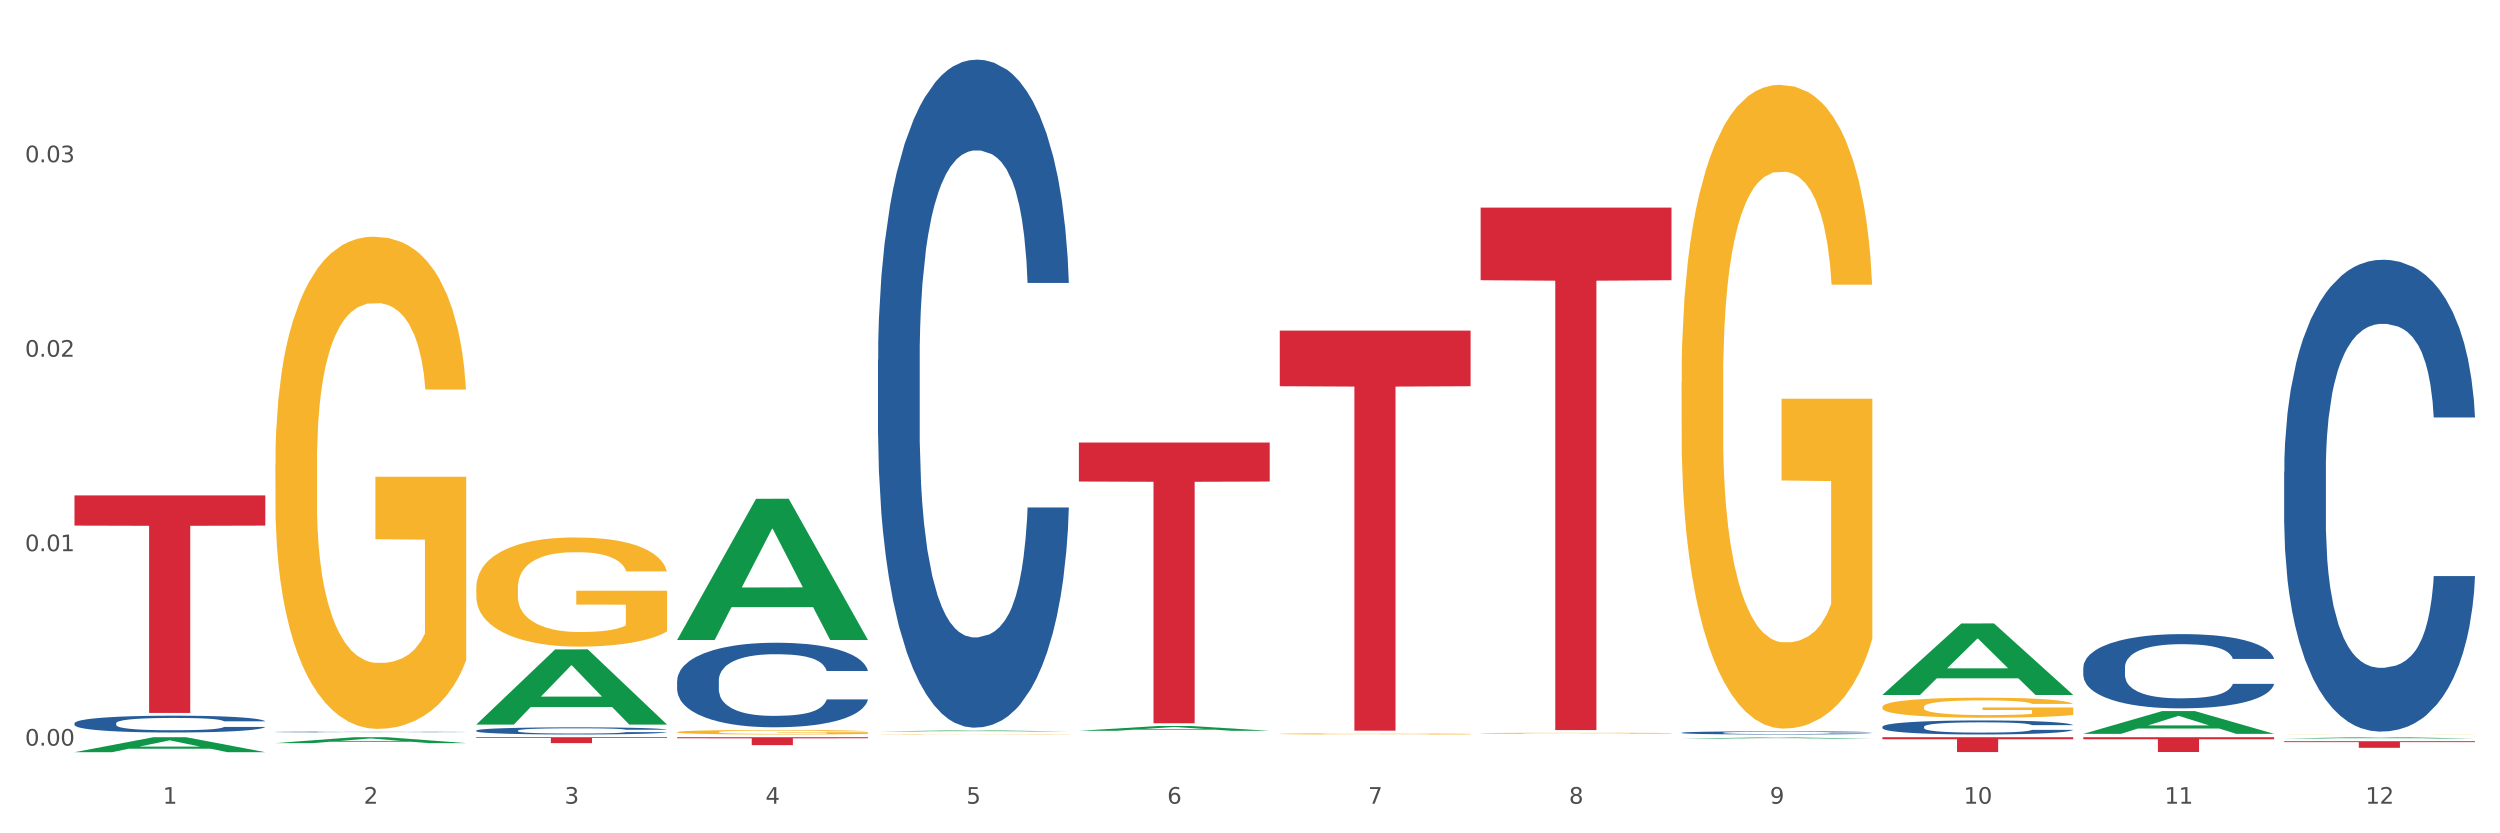<?xml version="1.0" encoding="utf-8" standalone="no"?>
<!DOCTYPE svg PUBLIC "-//W3C//DTD SVG 1.1//EN"
  "http://www.w3.org/Graphics/SVG/1.1/DTD/svg11.dtd">
<svg xmlns:xlink="http://www.w3.org/1999/xlink" width="1080pt" height="360pt" viewBox="0 0 1080 360" xmlns="http://www.w3.org/2000/svg" version="1.1">
 <rect x="0" y="0" width="1080" height="360" fill="#333333" stroke="none"/>
 <defs>
  <style type="text/css">*{stroke-linejoin: round; stroke-linecap: butt}</style>
 </defs>
 <g id="figure_1">
  <g id="patch_1">
   <path d="M 0 360 
L 1080 360 
L 1080 0 
L 0 0 
z
" style="fill: #ffffff; stroke: #ffffff; stroke-linejoin: miter"/>
  </g>
  <g id="axes_1">
   <g id="matplotlib.axis_1">
    <g id="xtick_1">
     <g id="text_1">
      <!-- 1 -->
      <g style="fill: #4d4d4d" transform="translate(70.342 347.204) scale(0.096 -0.096)">
       <defs>
        <path id="DejaVuSans-31" d="M 794 531 
L 1825 531 
L 1825 4091 
L 703 3866 
L 703 4441 
L 1819 4666 
L 2450 4666 
L 2450 531 
L 3481 531 
L 3481 0 
L 794 0 
L 794 531 
z
" transform="scale(0.016)"/>
       </defs>
       <use xlink:href="#DejaVuSans-31"/>
      </g>
     </g>
    </g>
    <g id="xtick_2">
     <g id="text_2">
      <!-- 2 -->
      <g style="fill: #4d4d4d" transform="translate(157.122 347.204) scale(0.096 -0.096)">
       <defs>
        <path id="DejaVuSans-32" d="M 1228 531 
L 3431 531 
L 3431 0 
L 469 0 
L 469 531 
Q 828 903 1448 1529 
Q 2069 2156 2228 2338 
Q 2531 2678 2651 2914 
Q 2772 3150 2772 3378 
Q 2772 3750 2511 3984 
Q 2250 4219 1831 4219 
Q 1534 4219 1204 4116 
Q 875 4013 500 3803 
L 500 4441 
Q 881 4594 1212 4672 
Q 1544 4750 1819 4750 
Q 2544 4750 2975 4387 
Q 3406 4025 3406 3419 
Q 3406 3131 3298 2873 
Q 3191 2616 2906 2266 
Q 2828 2175 2409 1742 
Q 1991 1309 1228 531 
z
" transform="scale(0.016)"/>
       </defs>
       <use xlink:href="#DejaVuSans-32"/>
      </g>
     </g>
    </g>
    <g id="xtick_3">
     <g id="text_3">
      <!-- 3 -->
      <g style="fill: #4d4d4d" transform="translate(243.902 347.204) scale(0.096 -0.096)">
       <defs>
        <path id="DejaVuSans-33" d="M 2597 2516 
Q 3050 2419 3304 2112 
Q 3559 1806 3559 1356 
Q 3559 666 3084 287 
Q 2609 -91 1734 -91 
Q 1441 -91 1130 -33 
Q 819 25 488 141 
L 488 750 
Q 750 597 1062 519 
Q 1375 441 1716 441 
Q 2309 441 2620 675 
Q 2931 909 2931 1356 
Q 2931 1769 2642 2001 
Q 2353 2234 1838 2234 
L 1294 2234 
L 1294 2753 
L 1863 2753 
Q 2328 2753 2575 2939 
Q 2822 3125 2822 3475 
Q 2822 3834 2567 4026 
Q 2313 4219 1838 4219 
Q 1578 4219 1281 4162 
Q 984 4106 628 3988 
L 628 4550 
Q 988 4650 1302 4700 
Q 1616 4750 1894 4750 
Q 2613 4750 3031 4423 
Q 3450 4097 3450 3541 
Q 3450 3153 3228 2886 
Q 3006 2619 2597 2516 
z
" transform="scale(0.016)"/>
       </defs>
       <use xlink:href="#DejaVuSans-33"/>
      </g>
     </g>
    </g>
    <g id="xtick_4">
     <g id="text_4">
      <!-- 4 -->
      <g style="fill: #4d4d4d" transform="translate(330.683 347.204) scale(0.096 -0.096)">
       <defs>
        <path id="DejaVuSans-34" d="M 2419 4116 
L 825 1625 
L 2419 1625 
L 2419 4116 
z
M 2253 4666 
L 3047 4666 
L 3047 1625 
L 3713 1625 
L 3713 1100 
L 3047 1100 
L 3047 0 
L 2419 0 
L 2419 1100 
L 313 1100 
L 313 1709 
L 2253 4666 
z
" transform="scale(0.016)"/>
       </defs>
       <use xlink:href="#DejaVuSans-34"/>
      </g>
     </g>
    </g>
    <g id="xtick_5">
     <g id="text_5">
      <!-- 5 -->
      <g style="fill: #4d4d4d" transform="translate(417.463 347.204) scale(0.096 -0.096)">
       <defs>
        <path id="DejaVuSans-35" d="M 691 4666 
L 3169 4666 
L 3169 4134 
L 1269 4134 
L 1269 2991 
Q 1406 3038 1543 3061 
Q 1681 3084 1819 3084 
Q 2600 3084 3056 2656 
Q 3513 2228 3513 1497 
Q 3513 744 3044 326 
Q 2575 -91 1722 -91 
Q 1428 -91 1123 -41 
Q 819 9 494 109 
L 494 744 
Q 775 591 1075 516 
Q 1375 441 1709 441 
Q 2250 441 2565 725 
Q 2881 1009 2881 1497 
Q 2881 1984 2565 2268 
Q 2250 2553 1709 2553 
Q 1456 2553 1204 2497 
Q 953 2441 691 2322 
L 691 4666 
z
" transform="scale(0.016)"/>
       </defs>
       <use xlink:href="#DejaVuSans-35"/>
      </g>
     </g>
    </g>
    <g id="xtick_6">
     <g id="text_6">
      <!-- 6 -->
      <g style="fill: #4d4d4d" transform="translate(504.243 347.204) scale(0.096 -0.096)">
       <defs>
        <path id="DejaVuSans-36" d="M 2113 2584 
Q 1688 2584 1439 2293 
Q 1191 2003 1191 1497 
Q 1191 994 1439 701 
Q 1688 409 2113 409 
Q 2538 409 2786 701 
Q 3034 994 3034 1497 
Q 3034 2003 2786 2293 
Q 2538 2584 2113 2584 
z
M 3366 4563 
L 3366 3988 
Q 3128 4100 2886 4159 
Q 2644 4219 2406 4219 
Q 1781 4219 1451 3797 
Q 1122 3375 1075 2522 
Q 1259 2794 1537 2939 
Q 1816 3084 2150 3084 
Q 2853 3084 3261 2657 
Q 3669 2231 3669 1497 
Q 3669 778 3244 343 
Q 2819 -91 2113 -91 
Q 1303 -91 875 529 
Q 447 1150 447 2328 
Q 447 3434 972 4092 
Q 1497 4750 2381 4750 
Q 2619 4750 2861 4703 
Q 3103 4656 3366 4563 
z
" transform="scale(0.016)"/>
       </defs>
       <use xlink:href="#DejaVuSans-36"/>
      </g>
     </g>
    </g>
    <g id="xtick_7">
     <g id="text_7">
      <!-- 7 -->
      <g style="fill: #4d4d4d" transform="translate(591.024 347.204) scale(0.096 -0.096)">
       <defs>
        <path id="DejaVuSans-37" d="M 525 4666 
L 3525 4666 
L 3525 4397 
L 1831 0 
L 1172 0 
L 2766 4134 
L 525 4134 
L 525 4666 
z
" transform="scale(0.016)"/>
       </defs>
       <use xlink:href="#DejaVuSans-37"/>
      </g>
     </g>
    </g>
    <g id="xtick_8">
     <g id="text_8">
      <!-- 8 -->
      <g style="fill: #4d4d4d" transform="translate(677.804 347.204) scale(0.096 -0.096)">
       <defs>
        <path id="DejaVuSans-38" d="M 2034 2216 
Q 1584 2216 1326 1975 
Q 1069 1734 1069 1313 
Q 1069 891 1326 650 
Q 1584 409 2034 409 
Q 2484 409 2743 651 
Q 3003 894 3003 1313 
Q 3003 1734 2745 1975 
Q 2488 2216 2034 2216 
z
M 1403 2484 
Q 997 2584 770 2862 
Q 544 3141 544 3541 
Q 544 4100 942 4425 
Q 1341 4750 2034 4750 
Q 2731 4750 3128 4425 
Q 3525 4100 3525 3541 
Q 3525 3141 3298 2862 
Q 3072 2584 2669 2484 
Q 3125 2378 3379 2068 
Q 3634 1759 3634 1313 
Q 3634 634 3220 271 
Q 2806 -91 2034 -91 
Q 1263 -91 848 271 
Q 434 634 434 1313 
Q 434 1759 690 2068 
Q 947 2378 1403 2484 
z
M 1172 3481 
Q 1172 3119 1398 2916 
Q 1625 2713 2034 2713 
Q 2441 2713 2670 2916 
Q 2900 3119 2900 3481 
Q 2900 3844 2670 4047 
Q 2441 4250 2034 4250 
Q 1625 4250 1398 4047 
Q 1172 3844 1172 3481 
z
" transform="scale(0.016)"/>
       </defs>
       <use xlink:href="#DejaVuSans-38"/>
      </g>
     </g>
    </g>
    <g id="xtick_9">
     <g id="text_9">
      <!-- 9 -->
      <g style="fill: #4d4d4d" transform="translate(764.584 347.204) scale(0.096 -0.096)">
       <defs>
        <path id="DejaVuSans-39" d="M 703 97 
L 703 672 
Q 941 559 1184 500 
Q 1428 441 1663 441 
Q 2288 441 2617 861 
Q 2947 1281 2994 2138 
Q 2813 1869 2534 1725 
Q 2256 1581 1919 1581 
Q 1219 1581 811 2004 
Q 403 2428 403 3163 
Q 403 3881 828 4315 
Q 1253 4750 1959 4750 
Q 2769 4750 3195 4129 
Q 3622 3509 3622 2328 
Q 3622 1225 3098 567 
Q 2575 -91 1691 -91 
Q 1453 -91 1209 -44 
Q 966 3 703 97 
z
M 1959 2075 
Q 2384 2075 2632 2365 
Q 2881 2656 2881 3163 
Q 2881 3666 2632 3958 
Q 2384 4250 1959 4250 
Q 1534 4250 1286 3958 
Q 1038 3666 1038 3163 
Q 1038 2656 1286 2365 
Q 1534 2075 1959 2075 
z
" transform="scale(0.016)"/>
       </defs>
       <use xlink:href="#DejaVuSans-39"/>
      </g>
     </g>
    </g>
    <g id="xtick_10">
     <g id="text_10">
      <!-- 10 -->
      <g style="fill: #4d4d4d" transform="translate(848.311 347.204) scale(0.096 -0.096)">
       <defs>
        <path id="DejaVuSans-30" d="M 2034 4250 
Q 1547 4250 1301 3770 
Q 1056 3291 1056 2328 
Q 1056 1369 1301 889 
Q 1547 409 2034 409 
Q 2525 409 2770 889 
Q 3016 1369 3016 2328 
Q 3016 3291 2770 3770 
Q 2525 4250 2034 4250 
z
M 2034 4750 
Q 2819 4750 3233 4129 
Q 3647 3509 3647 2328 
Q 3647 1150 3233 529 
Q 2819 -91 2034 -91 
Q 1250 -91 836 529 
Q 422 1150 422 2328 
Q 422 3509 836 4129 
Q 1250 4750 2034 4750 
z
" transform="scale(0.016)"/>
       </defs>
       <use xlink:href="#DejaVuSans-31"/>
       <use xlink:href="#DejaVuSans-30" transform="translate(63.623 0)"/>
      </g>
     </g>
    </g>
    <g id="xtick_11">
     <g id="text_11">
      <!-- 11 -->
      <g style="fill: #4d4d4d" transform="translate(935.091 347.204) scale(0.096 -0.096)">
       <use xlink:href="#DejaVuSans-31"/>
       <use xlink:href="#DejaVuSans-31" transform="translate(63.623 0)"/>
      </g>
     </g>
    </g>
    <g id="xtick_12">
     <g id="text_12">
      <!-- 12 -->
      <g style="fill: #4d4d4d" transform="translate(1021.871 347.204) scale(0.096 -0.096)">
       <use xlink:href="#DejaVuSans-31"/>
       <use xlink:href="#DejaVuSans-32" transform="translate(63.623 0)"/>
      </g>
     </g>
    </g>
    <g id="xtick_13"/>
    <g id="xtick_14"/>
    <g id="xtick_15"/>
    <g id="xtick_16"/>
    <g id="xtick_17"/>
    <g id="xtick_18"/>
    <g id="xtick_19"/>
    <g id="xtick_20"/>
    <g id="xtick_21"/>
    <g id="xtick_22"/>
    <g id="xtick_23"/>
   </g>
   <g id="matplotlib.axis_2">
    <g id="ytick_1">
     <g id="text_13">
      <!-- 0.00 -->
      <g style="fill: #4d4d4d" transform="translate(10.8 322.117) scale(0.096 -0.096)">
       <defs>
        <path id="DejaVuSans-2e" d="M 684 794 
L 1344 794 
L 1344 0 
L 684 0 
L 684 794 
z
" transform="scale(0.016)"/>
       </defs>
       <use xlink:href="#DejaVuSans-30"/>
       <use xlink:href="#DejaVuSans-2e" transform="translate(63.623 0)"/>
       <use xlink:href="#DejaVuSans-30" transform="translate(95.41 0)"/>
       <use xlink:href="#DejaVuSans-30" transform="translate(159.033 0)"/>
      </g>
     </g>
    </g>
    <g id="ytick_2">
     <g id="text_14">
      <!-- 0.01 -->
      <g style="fill: #4d4d4d" transform="translate(10.8 238.109) scale(0.096 -0.096)">
       <use xlink:href="#DejaVuSans-30"/>
       <use xlink:href="#DejaVuSans-2e" transform="translate(63.623 0)"/>
       <use xlink:href="#DejaVuSans-30" transform="translate(95.41 0)"/>
       <use xlink:href="#DejaVuSans-31" transform="translate(159.033 0)"/>
      </g>
     </g>
    </g>
    <g id="ytick_3">
     <g id="text_15">
      <!-- 0.02 -->
      <g style="fill: #4d4d4d" transform="translate(10.8 154.101) scale(0.096 -0.096)">
       <use xlink:href="#DejaVuSans-30"/>
       <use xlink:href="#DejaVuSans-2e" transform="translate(63.623 0)"/>
       <use xlink:href="#DejaVuSans-30" transform="translate(95.41 0)"/>
       <use xlink:href="#DejaVuSans-32" transform="translate(159.033 0)"/>
      </g>
     </g>
    </g>
    <g id="ytick_4">
     <g id="text_16">
      <!-- 0.03 -->
      <g style="fill: #4d4d4d" transform="translate(10.8 70.093) scale(0.096 -0.096)">
       <use xlink:href="#DejaVuSans-30"/>
       <use xlink:href="#DejaVuSans-2e" transform="translate(63.623 0)"/>
       <use xlink:href="#DejaVuSans-30" transform="translate(95.41 0)"/>
       <use xlink:href="#DejaVuSans-33" transform="translate(159.033 0)"/>
      </g>
     </g>
    </g>
    <g id="ytick_5"/>
    <g id="ytick_6"/>
    <g id="ytick_7"/>
    <g id="ytick_8"/>
   </g>
   <g id="PolyCollection_1">
    <path d="M 32.175 324.937 
L 32.26 324.931 
L 66.256 318.475 
L 80.365 318.469 
L 114.616 324.95 
L 98.298 324.95 
L 90.904 323.441 
L 55.803 323.441 
L 55.548 323.465 
L 48.408 324.95 
L 32.175 324.95 
L 32.175 324.937 
L 60.222 322.54 
L 86.484 322.534 
L 73.481 319.851 
L 73.311 319.838 
L 73.141 319.857 
L 60.137 322.534 
L 60.222 322.54 
L 32.175 324.937 
z
" clip-path="url(#pbc176110b8)" style="fill: #109648"/>
    <path d="M 813.198 318.469 
L 895.639 318.469 
L 895.639 319.362 
L 863.21 319.368 
L 863.21 324.893 
L 845.432 324.893 
L 845.432 319.368 
L 813.198 319.362 
L 813.198 318.475 
L 813.198 318.469 
z
" clip-path="url(#pbc176110b8)" style="fill: #d62839"/>
    <path d="M 639.637 89.689 
L 722.079 89.689 
L 722.079 121.053 
L 689.649 121.265 
L 689.649 315.386 
L 671.872 315.386 
L 671.872 121.265 
L 639.637 121.053 
L 639.637 89.901 
L 639.637 89.689 
z
" clip-path="url(#pbc176110b8)" style="fill: #d62839"/>
    <path d="M 552.857 142.832 
L 635.298 142.832 
L 635.298 166.846 
L 602.869 167.009 
L 602.869 315.637 
L 585.091 315.637 
L 585.091 167.009 
L 552.857 166.846 
L 552.857 142.994 
L 552.857 142.832 
z
" clip-path="url(#pbc176110b8)" style="fill: #d62839"/>
    <path d="M 118.955 200.503 
L 119.053 200.309 
L 119.053 193.318 
L 119.247 187.298 
L 120.221 172.732 
L 121.681 160.692 
L 122.751 154.283 
L 123.822 149.04 
L 125.087 143.796 
L 126.645 138.358 
L 129.467 130.396 
L 131.219 126.318 
L 133.361 122.045 
L 137.254 115.831 
L 140.077 112.335 
L 142.997 109.422 
L 147.766 105.926 
L 150.881 104.373 
L 154.19 103.208 
L 158.181 102.431 
L 161.198 102.237 
L 167.817 102.819 
L 173.462 104.567 
L 176.187 105.926 
L 179.691 108.257 
L 181.541 109.81 
L 184.558 112.918 
L 187.673 116.996 
L 189.814 120.492 
L 193.026 127.095 
L 195.459 133.697 
L 197.698 141.854 
L 198.866 147.486 
L 199.742 152.729 
L 200.521 158.75 
L 201.299 168.266 
L 183.779 168.266 
L 183.098 161.469 
L 182.027 155.06 
L 180.47 148.845 
L 179.107 144.961 
L 176.771 140.106 
L 174.63 136.999 
L 172.391 134.669 
L 169.666 132.726 
L 167.525 131.755 
L 164.507 130.979 
L 158.57 131.173 
L 154.579 132.726 
L 151.854 134.669 
L 150.102 136.416 
L 148.545 138.358 
L 146.793 141.077 
L 144.749 145.155 
L 143.289 148.845 
L 141.829 153.506 
L 140.661 158.167 
L 139.59 163.605 
L 138.714 169.431 
L 138.033 175.451 
L 137.449 182.831 
L 136.962 195.066 
L 136.962 221.672 
L 137.157 227.692 
L 137.643 235.654 
L 138.227 241.675 
L 139.201 248.86 
L 140.077 253.715 
L 141.731 260.706 
L 143.581 266.533 
L 145.041 270.222 
L 146.501 273.33 
L 149.031 277.602 
L 151.854 281.098 
L 154.287 283.234 
L 157.597 285.176 
L 159.835 285.953 
L 161.782 286.341 
L 166.551 286.341 
L 169.958 285.759 
L 173.754 284.399 
L 176.674 282.651 
L 179.107 280.515 
L 181.833 277.02 
L 183.585 273.718 
L 183.585 233.13 
L 162.171 232.935 
L 162.171 205.941 
L 201.397 205.941 
L 201.397 285.176 
L 199.742 289.254 
L 197.893 292.944 
L 195.946 296.246 
L 193.026 300.324 
L 189.522 304.208 
L 186.407 306.927 
L 183.098 309.257 
L 179.205 311.394 
L 174.143 313.336 
L 171.029 314.112 
L 167.135 314.695 
L 162.561 314.889 
L 158.57 314.501 
L 154.677 313.53 
L 150.589 311.782 
L 146.598 309.257 
L 143.581 306.733 
L 140.563 303.625 
L 137.351 299.547 
L 134.821 295.663 
L 132.874 292.167 
L 130.733 287.701 
L 128.397 281.875 
L 126.645 276.631 
L 125.087 271.193 
L 123.433 264.202 
L 122.265 258.182 
L 121.097 250.608 
L 120.415 244.976 
L 119.637 236.237 
L 119.053 224.002 
L 118.955 200.503 
z
" clip-path="url(#pbc176110b8)" style="fill: #f7b32b"/>
    <path d="M 292.516 318.469 
L 374.957 318.469 
L 374.957 318.944 
L 342.528 318.948 
L 342.528 321.887 
L 324.75 321.887 
L 324.75 318.948 
L 292.516 318.944 
L 292.516 318.473 
L 292.516 318.469 
z
" clip-path="url(#pbc176110b8)" style="fill: #d62839"/>
    <path d="M 205.736 318.469 
L 288.177 318.469 
L 288.177 318.825 
L 255.747 318.827 
L 255.747 321.028 
L 237.97 321.028 
L 237.97 318.827 
L 205.736 318.825 
L 205.736 318.472 
L 205.736 318.469 
z
" clip-path="url(#pbc176110b8)" style="fill: #d62839"/>
    <path d="M 32.175 214.001 
L 114.616 214.001 
L 114.616 227.064 
L 82.187 227.153 
L 82.187 308.001 
L 64.409 308.001 
L 64.409 227.153 
L 32.175 227.064 
L 32.175 214.09 
L 32.175 214.001 
z
" clip-path="url(#pbc176110b8)" style="fill: #d62839"/>
    <path d="M 32.175 312.438 
L 32.272 312.431 
L 32.272 312.245 
L 32.565 311.993 
L 33.637 311.529 
L 35.001 311.177 
L 37.34 310.765 
L 38.607 310.593 
L 40.263 310.4 
L 43.674 310.088 
L 47.572 309.823 
L 50.3 309.677 
L 52.347 309.584 
L 56.927 309.418 
L 59.558 309.345 
L 62.287 309.285 
L 64.625 309.245 
L 68.523 309.199 
L 71.642 309.179 
L 75.247 309.172 
L 78.268 309.179 
L 82.263 309.205 
L 88.11 309.285 
L 90.352 309.331 
L 93.373 309.411 
L 96.491 309.517 
L 99.025 309.623 
L 101.948 309.776 
L 104.969 309.975 
L 107.892 310.228 
L 109.939 310.46 
L 111.595 310.705 
L 113.057 311.004 
L 114.129 311.329 
L 114.616 311.602 
L 96.783 311.602 
L 96.296 311.356 
L 95.322 311.09 
L 94.347 310.911 
L 93.275 310.765 
L 91.619 310.599 
L 90.157 310.493 
L 87.721 310.367 
L 85.479 310.287 
L 83.628 310.241 
L 81.386 310.201 
L 76.611 310.161 
L 73.201 310.161 
L 71.057 310.174 
L 68.426 310.208 
L 66.184 310.254 
L 63.553 310.334 
L 61.507 310.42 
L 59.461 310.533 
L 58.291 310.613 
L 56.537 310.759 
L 55.368 310.878 
L 53.809 311.084 
L 52.932 311.23 
L 51.372 311.608 
L 50.69 311.887 
L 50.398 312.079 
L 50.203 312.292 
L 50.203 313.327 
L 50.788 313.792 
L 51.275 313.991 
L 52.054 314.217 
L 53.516 314.509 
L 55.66 314.794 
L 57.901 315 
L 59.753 315.126 
L 61.507 315.219 
L 63.261 315.292 
L 65.405 315.359 
L 67.159 315.398 
L 69.79 315.438 
L 72.908 315.458 
L 75.345 315.458 
L 80.314 315.425 
L 82.556 315.392 
L 84.7 315.345 
L 87.038 315.272 
L 88.89 315.193 
L 89.962 315.133 
L 91.716 315.007 
L 93.08 314.874 
L 94.25 314.721 
L 95.029 314.589 
L 95.906 314.389 
L 96.588 314.164 
L 96.783 314.044 
L 114.616 314.044 
L 114.227 314.283 
L 113.544 314.516 
L 112.18 314.828 
L 111.108 315.007 
L 109.452 315.226 
L 107.697 315.412 
L 105.261 315.617 
L 103.02 315.77 
L 100.681 315.903 
L 98.148 316.022 
L 93.567 316.188 
L 91.911 316.235 
L 88.403 316.314 
L 85.674 316.361 
L 81.679 316.407 
L 77.586 316.434 
L 73.298 316.441 
L 69.498 316.427 
L 65.307 316.387 
L 62.676 316.348 
L 59.753 316.288 
L 56.342 316.195 
L 53.126 316.082 
L 50.105 315.949 
L 47.279 315.797 
L 44.648 315.624 
L 41.238 315.339 
L 38.704 315.06 
L 36.853 314.801 
L 35.586 314.582 
L 34.319 314.303 
L 33.637 314.111 
L 32.565 313.646 
L 32.175 313.215 
L 32.175 312.438 
z
" clip-path="url(#pbc176110b8)" style="fill: #255c99"/>
    <path d="M 118.955 316.205 
L 119.053 316.205 
L 119.053 316.196 
L 119.345 316.185 
L 120.417 316.165 
L 121.781 316.149 
L 124.12 316.131 
L 125.387 316.123 
L 127.044 316.114 
L 130.454 316.101 
L 134.352 316.089 
L 137.081 316.082 
L 139.127 316.078 
L 143.707 316.071 
L 146.338 316.068 
L 149.067 316.065 
L 151.406 316.063 
L 155.304 316.061 
L 158.422 316.06 
L 162.028 316.06 
L 165.048 316.06 
L 169.044 316.062 
L 174.891 316.065 
L 177.132 316.067 
L 180.153 316.071 
L 183.271 316.075 
L 185.805 316.08 
L 188.728 316.087 
L 191.749 316.096 
L 194.673 316.107 
L 196.719 316.117 
L 198.376 316.128 
L 199.837 316.141 
L 200.909 316.156 
L 201.397 316.168 
L 183.564 316.168 
L 183.076 316.157 
L 182.102 316.145 
L 181.127 316.137 
L 180.055 316.131 
L 178.399 316.123 
L 176.937 316.119 
L 174.501 316.113 
L 172.26 316.109 
L 170.408 316.107 
L 168.167 316.106 
L 163.392 316.104 
L 159.981 316.104 
L 157.837 316.104 
L 155.206 316.106 
L 152.965 316.108 
L 150.334 316.112 
L 148.287 316.115 
L 146.241 316.12 
L 145.071 316.124 
L 143.317 316.13 
L 142.148 316.136 
L 140.589 316.145 
L 139.712 316.151 
L 138.153 316.168 
L 137.471 316.18 
L 137.178 316.189 
L 136.983 316.198 
L 136.983 316.244 
L 137.568 316.265 
L 138.055 316.274 
L 138.835 316.284 
L 140.297 316.297 
L 142.44 316.309 
L 144.682 316.318 
L 146.533 316.324 
L 148.287 316.328 
L 150.041 316.331 
L 152.185 316.334 
L 153.939 316.336 
L 156.57 316.338 
L 159.689 316.339 
L 162.125 316.339 
L 167.095 316.337 
L 169.336 316.336 
L 171.48 316.334 
L 173.819 316.33 
L 175.67 316.327 
L 176.742 316.324 
L 178.496 316.319 
L 179.861 316.313 
L 181.03 316.306 
L 181.81 316.3 
L 182.687 316.291 
L 183.369 316.281 
L 183.564 316.276 
L 201.397 316.276 
L 201.007 316.287 
L 200.325 316.297 
L 198.96 316.311 
L 197.889 316.319 
L 196.232 316.328 
L 194.478 316.337 
L 192.042 316.346 
L 189.8 316.353 
L 187.462 316.358 
L 184.928 316.364 
L 180.348 316.371 
L 178.691 316.373 
L 175.183 316.377 
L 172.454 316.379 
L 168.459 316.381 
L 164.366 316.382 
L 160.079 316.382 
L 156.278 316.382 
L 152.088 316.38 
L 149.457 316.378 
L 146.533 316.375 
L 143.123 316.371 
L 139.907 316.366 
L 136.886 316.36 
L 134.06 316.354 
L 131.429 316.346 
L 128.018 316.333 
L 125.484 316.321 
L 123.633 316.31 
L 122.366 316.3 
L 121.099 316.288 
L 120.417 316.279 
L 119.345 316.258 
L 118.955 316.239 
L 118.955 316.205 
z
" clip-path="url(#pbc176110b8)" style="fill: #255c99"/>
    <path d="M 205.736 315.597 
L 205.833 315.594 
L 205.833 315.515 
L 206.125 315.408 
L 207.197 315.211 
L 208.562 315.061 
L 210.9 314.886 
L 212.167 314.813 
L 213.824 314.731 
L 217.235 314.599 
L 221.133 314.486 
L 223.861 314.424 
L 225.907 314.384 
L 230.488 314.314 
L 233.119 314.283 
L 235.847 314.257 
L 238.186 314.24 
L 242.084 314.22 
L 245.202 314.212 
L 248.808 314.209 
L 251.829 314.212 
L 255.824 314.223 
L 261.671 314.257 
L 263.912 314.277 
L 266.933 314.311 
L 270.052 314.356 
L 272.585 314.401 
L 275.509 314.466 
L 278.53 314.551 
L 281.453 314.658 
L 283.499 314.757 
L 285.156 314.861 
L 286.618 314.988 
L 287.69 315.126 
L 288.177 315.242 
L 270.344 315.242 
L 269.857 315.137 
L 268.882 315.025 
L 267.908 314.948 
L 266.836 314.886 
L 265.179 314.816 
L 263.717 314.771 
L 261.281 314.717 
L 259.04 314.683 
L 257.188 314.663 
L 254.947 314.647 
L 250.172 314.63 
L 246.761 314.63 
L 244.618 314.635 
L 241.986 314.649 
L 239.745 314.669 
L 237.114 314.703 
L 235.068 314.74 
L 233.021 314.788 
L 231.852 314.821 
L 230.098 314.884 
L 228.928 314.934 
L 227.369 315.022 
L 226.492 315.084 
L 224.933 315.245 
L 224.251 315.363 
L 223.959 315.445 
L 223.764 315.535 
L 223.764 315.975 
L 224.348 316.173 
L 224.836 316.257 
L 225.615 316.353 
L 227.077 316.478 
L 229.221 316.599 
L 231.462 316.686 
L 233.314 316.74 
L 235.068 316.779 
L 236.822 316.81 
L 238.966 316.839 
L 240.72 316.856 
L 243.351 316.873 
L 246.469 316.881 
L 248.905 316.881 
L 253.875 316.867 
L 256.116 316.853 
L 258.26 316.833 
L 260.599 316.802 
L 262.451 316.768 
L 263.523 316.743 
L 265.277 316.689 
L 266.641 316.633 
L 267.81 316.568 
L 268.59 316.511 
L 269.467 316.427 
L 270.149 316.331 
L 270.344 316.28 
L 288.177 316.28 
L 287.787 316.382 
L 287.105 316.48 
L 285.741 316.613 
L 284.669 316.689 
L 283.012 316.782 
L 281.258 316.861 
L 278.822 316.949 
L 276.581 317.014 
L 274.242 317.07 
L 271.708 317.121 
L 267.128 317.191 
L 265.472 317.211 
L 261.963 317.245 
L 259.235 317.265 
L 255.239 317.284 
L 251.147 317.296 
L 246.859 317.299 
L 243.058 317.293 
L 238.868 317.276 
L 236.237 317.259 
L 233.314 317.234 
L 229.903 317.194 
L 226.687 317.146 
L 223.666 317.09 
L 220.84 317.025 
L 218.209 316.952 
L 214.798 316.83 
L 212.265 316.712 
L 210.413 316.602 
L 209.146 316.509 
L 207.88 316.39 
L 207.197 316.308 
L 206.125 316.111 
L 205.736 315.927 
L 205.736 315.597 
z
" clip-path="url(#pbc176110b8)" style="fill: #255c99"/>
    <path d="M 292.516 294.074 
L 292.613 294.04 
L 292.613 293.106 
L 292.906 291.838 
L 293.978 289.503 
L 295.342 287.735 
L 297.681 285.667 
L 298.948 284.8 
L 300.604 283.832 
L 304.015 282.264 
L 307.913 280.93 
L 310.641 280.196 
L 312.688 279.729 
L 317.268 278.895 
L 319.899 278.528 
L 322.628 278.228 
L 324.966 278.027 
L 328.864 277.794 
L 331.983 277.694 
L 335.588 277.661 
L 338.609 277.694 
L 342.604 277.827 
L 348.451 278.228 
L 350.693 278.461 
L 353.714 278.861 
L 356.832 279.395 
L 359.366 279.929 
L 362.289 280.696 
L 365.31 281.697 
L 368.233 282.965 
L 370.28 284.132 
L 371.936 285.367 
L 373.398 286.868 
L 374.47 288.502 
L 374.957 289.87 
L 357.124 289.87 
L 356.637 288.636 
L 355.663 287.302 
L 354.688 286.401 
L 353.616 285.667 
L 351.96 284.833 
L 350.498 284.299 
L 348.062 283.665 
L 345.82 283.265 
L 343.969 283.031 
L 341.727 282.831 
L 336.952 282.631 
L 333.542 282.631 
L 331.398 282.698 
L 328.767 282.865 
L 326.525 283.098 
L 323.894 283.499 
L 321.848 283.932 
L 319.802 284.499 
L 318.632 284.9 
L 316.878 285.634 
L 315.709 286.234 
L 314.15 287.268 
L 313.273 288.002 
L 311.713 289.904 
L 311.031 291.305 
L 310.739 292.272 
L 310.544 293.34 
L 310.544 298.544 
L 311.129 300.879 
L 311.616 301.88 
L 312.395 303.014 
L 313.857 304.482 
L 316.001 305.916 
L 318.242 306.951 
L 320.094 307.584 
L 321.848 308.051 
L 323.602 308.418 
L 325.746 308.752 
L 327.5 308.952 
L 330.131 309.152 
L 333.249 309.252 
L 335.686 309.252 
L 340.655 309.086 
L 342.897 308.919 
L 345.041 308.685 
L 347.379 308.318 
L 349.231 307.918 
L 350.303 307.618 
L 352.057 306.984 
L 353.421 306.317 
L 354.591 305.549 
L 355.37 304.882 
L 356.247 303.881 
L 356.929 302.747 
L 357.124 302.147 
L 374.957 302.147 
L 374.568 303.348 
L 373.885 304.515 
L 372.521 306.083 
L 371.449 306.984 
L 369.793 308.085 
L 368.038 309.019 
L 365.602 310.053 
L 363.361 310.82 
L 361.022 311.487 
L 358.489 312.088 
L 353.908 312.922 
L 352.252 313.155 
L 348.744 313.556 
L 346.015 313.789 
L 342.02 314.023 
L 337.927 314.156 
L 333.639 314.19 
L 329.839 314.123 
L 325.648 313.923 
L 323.017 313.723 
L 320.094 313.422 
L 316.683 312.955 
L 313.467 312.388 
L 310.447 311.721 
L 307.621 310.954 
L 304.989 310.086 
L 301.579 308.652 
L 299.045 307.251 
L 297.194 305.95 
L 295.927 304.849 
L 294.66 303.448 
L 293.978 302.48 
L 292.906 300.145 
L 292.516 297.977 
L 292.516 294.074 
z
" clip-path="url(#pbc176110b8)" style="fill: #255c99"/>
    <path d="M 899.978 318.469 
L 982.42 318.469 
L 982.42 319.356 
L 949.99 319.362 
L 949.99 324.852 
L 932.213 324.852 
L 932.213 319.362 
L 899.978 319.356 
L 899.978 318.475 
L 899.978 318.469 
z
" clip-path="url(#pbc176110b8)" style="fill: #d62839"/>
    <path d="M 379.296 155.435 
L 379.394 155.172 
L 379.394 147.792 
L 379.686 137.776 
L 380.758 119.326 
L 382.122 105.357 
L 384.461 89.016 
L 385.728 82.163 
L 387.385 74.52 
L 390.795 62.132 
L 394.693 51.589 
L 397.422 45.791 
L 399.468 42.101 
L 404.048 35.512 
L 406.679 32.612 
L 409.408 30.24 
L 411.747 28.659 
L 415.645 26.814 
L 418.763 26.023 
L 422.369 25.759 
L 425.389 26.023 
L 429.385 27.077 
L 435.232 30.24 
L 437.473 32.085 
L 440.494 35.248 
L 443.612 39.465 
L 446.146 43.682 
L 449.069 49.744 
L 452.09 57.651 
L 455.014 67.667 
L 457.06 76.892 
L 458.717 86.644 
L 460.178 98.504 
L 461.25 111.419 
L 461.738 122.226 
L 443.905 122.226 
L 443.417 112.473 
L 442.443 101.931 
L 441.468 94.814 
L 440.396 89.016 
L 438.74 82.427 
L 437.278 78.21 
L 434.842 73.202 
L 432.601 70.039 
L 430.749 68.194 
L 428.508 66.613 
L 423.733 65.031 
L 420.322 65.031 
L 418.178 65.558 
L 415.547 66.876 
L 413.306 68.721 
L 410.675 71.884 
L 408.628 75.31 
L 406.582 79.791 
L 405.413 82.954 
L 403.658 88.752 
L 402.489 93.497 
L 400.93 101.667 
L 400.053 107.466 
L 398.494 122.489 
L 397.812 133.559 
L 397.519 141.202 
L 397.324 149.637 
L 397.324 190.753 
L 397.909 209.203 
L 398.396 217.11 
L 399.176 226.071 
L 400.638 237.668 
L 402.781 249.002 
L 405.023 257.173 
L 406.874 262.18 
L 408.628 265.87 
L 410.382 268.77 
L 412.526 271.405 
L 414.28 272.987 
L 416.911 274.568 
L 420.03 275.359 
L 422.466 275.359 
L 427.436 274.041 
L 429.677 272.723 
L 431.821 270.878 
L 434.16 267.979 
L 436.011 264.816 
L 437.083 262.444 
L 438.837 257.436 
L 440.202 252.165 
L 441.371 246.103 
L 442.151 240.831 
L 443.028 232.924 
L 443.71 223.963 
L 443.905 219.219 
L 461.738 219.219 
L 461.348 228.707 
L 460.666 237.932 
L 459.301 250.32 
L 458.23 257.436 
L 456.573 266.134 
L 454.819 273.514 
L 452.383 281.684 
L 450.141 287.746 
L 447.803 293.018 
L 445.269 297.762 
L 440.689 304.351 
L 439.032 306.196 
L 435.524 309.359 
L 432.795 311.204 
L 428.8 313.049 
L 424.707 314.103 
L 420.42 314.367 
L 416.619 313.84 
L 412.429 312.258 
L 409.798 310.677 
L 406.874 308.305 
L 403.464 304.615 
L 400.248 300.134 
L 397.227 294.863 
L 394.401 288.801 
L 391.77 281.948 
L 388.359 270.615 
L 385.825 259.545 
L 383.974 249.265 
L 382.707 240.568 
L 381.44 229.498 
L 380.758 221.854 
L 379.686 203.405 
L 379.296 186.273 
L 379.296 155.435 
z
" clip-path="url(#pbc176110b8)" style="fill: #255c99"/>
    <path d="M 813.198 313.958 
L 813.295 313.953 
L 813.295 313.798 
L 813.588 313.587 
L 814.66 313.199 
L 816.024 312.906 
L 818.363 312.562 
L 819.63 312.418 
L 821.286 312.258 
L 824.697 311.997 
L 828.595 311.776 
L 831.323 311.654 
L 833.37 311.576 
L 837.95 311.438 
L 840.581 311.377 
L 843.31 311.327 
L 845.648 311.294 
L 849.546 311.255 
L 852.665 311.239 
L 856.27 311.233 
L 859.291 311.239 
L 863.286 311.261 
L 869.133 311.327 
L 871.375 311.366 
L 874.396 311.432 
L 877.514 311.521 
L 880.048 311.61 
L 882.971 311.737 
L 885.992 311.903 
L 888.915 312.114 
L 890.962 312.308 
L 892.618 312.513 
L 894.08 312.762 
L 895.152 313.033 
L 895.639 313.26 
L 877.806 313.26 
L 877.319 313.055 
L 876.345 312.834 
L 875.37 312.684 
L 874.298 312.562 
L 872.642 312.424 
L 871.18 312.335 
L 868.744 312.23 
L 866.502 312.164 
L 864.651 312.125 
L 862.409 312.092 
L 857.634 312.058 
L 854.224 312.058 
L 852.08 312.069 
L 849.449 312.097 
L 847.207 312.136 
L 844.576 312.202 
L 842.53 312.274 
L 840.484 312.369 
L 839.314 312.435 
L 837.56 312.557 
L 836.391 312.657 
L 834.832 312.828 
L 833.955 312.95 
L 832.395 313.266 
L 831.713 313.499 
L 831.421 313.659 
L 831.226 313.837 
L 831.226 314.701 
L 831.811 315.088 
L 832.298 315.255 
L 833.077 315.443 
L 834.539 315.687 
L 836.683 315.925 
L 838.924 316.097 
L 840.776 316.202 
L 842.53 316.279 
L 844.284 316.34 
L 846.428 316.396 
L 848.182 316.429 
L 850.813 316.462 
L 853.931 316.479 
L 856.368 316.479 
L 861.338 316.451 
L 863.579 316.423 
L 865.723 316.385 
L 868.061 316.324 
L 869.913 316.257 
L 870.985 316.207 
L 872.739 316.102 
L 874.103 315.991 
L 875.273 315.864 
L 876.052 315.753 
L 876.929 315.587 
L 877.611 315.399 
L 877.806 315.299 
L 895.639 315.299 
L 895.25 315.498 
L 894.567 315.692 
L 893.203 315.953 
L 892.131 316.102 
L 890.475 316.285 
L 888.72 316.44 
L 886.284 316.612 
L 884.043 316.739 
L 881.704 316.85 
L 879.171 316.95 
L 874.59 317.088 
L 872.934 317.127 
L 869.426 317.193 
L 866.697 317.232 
L 862.702 317.271 
L 858.609 317.293 
L 854.321 317.299 
L 850.521 317.287 
L 846.33 317.254 
L 843.699 317.221 
L 840.776 317.171 
L 837.365 317.094 
L 834.149 316.999 
L 831.129 316.889 
L 828.303 316.761 
L 825.671 316.617 
L 822.261 316.379 
L 819.727 316.146 
L 817.876 315.93 
L 816.609 315.748 
L 815.342 315.515 
L 814.66 315.354 
L 813.588 314.967 
L 813.198 314.606 
L 813.198 313.958 
z
" clip-path="url(#pbc176110b8)" style="fill: #255c99"/>
    <path d="M 899.978 288.347 
L 900.076 288.318 
L 900.076 287.498 
L 900.368 286.385 
L 901.44 284.334 
L 902.804 282.782 
L 905.143 280.966 
L 906.41 280.205 
L 908.067 279.355 
L 911.477 277.979 
L 915.375 276.807 
L 918.104 276.163 
L 920.15 275.753 
L 924.73 275.02 
L 927.361 274.698 
L 930.09 274.435 
L 932.429 274.259 
L 936.327 274.054 
L 939.445 273.966 
L 943.051 273.937 
L 946.071 273.966 
L 950.067 274.083 
L 955.914 274.435 
L 958.155 274.64 
L 961.176 274.991 
L 964.294 275.46 
L 966.828 275.928 
L 969.751 276.602 
L 972.772 277.481 
L 975.696 278.594 
L 977.742 279.619 
L 979.399 280.703 
L 980.86 282.021 
L 981.932 283.456 
L 982.42 284.657 
L 964.587 284.657 
L 964.099 283.573 
L 963.125 282.401 
L 962.15 281.61 
L 961.078 280.966 
L 959.422 280.234 
L 957.96 279.765 
L 955.524 279.209 
L 953.283 278.857 
L 951.431 278.652 
L 949.19 278.477 
L 944.415 278.301 
L 941.004 278.301 
L 938.86 278.359 
L 936.229 278.506 
L 933.988 278.711 
L 931.357 279.062 
L 929.31 279.443 
L 927.264 279.941 
L 926.095 280.292 
L 924.34 280.937 
L 923.171 281.464 
L 921.612 282.372 
L 920.735 283.016 
L 919.176 284.686 
L 918.494 285.916 
L 918.201 286.765 
L 918.006 287.703 
L 918.006 292.272 
L 918.591 294.322 
L 919.078 295.201 
L 919.858 296.196 
L 921.32 297.485 
L 923.463 298.745 
L 925.705 299.653 
L 927.556 300.209 
L 929.31 300.619 
L 931.064 300.941 
L 933.208 301.234 
L 934.962 301.41 
L 937.593 301.586 
L 940.712 301.673 
L 943.148 301.673 
L 948.118 301.527 
L 950.359 301.381 
L 952.503 301.176 
L 954.842 300.853 
L 956.693 300.502 
L 957.765 300.238 
L 959.519 299.682 
L 960.884 299.096 
L 962.053 298.422 
L 962.833 297.837 
L 963.71 296.958 
L 964.392 295.962 
L 964.587 295.435 
L 982.42 295.435 
L 982.03 296.489 
L 981.348 297.514 
L 979.983 298.891 
L 978.912 299.682 
L 977.255 300.648 
L 975.501 301.468 
L 973.065 302.376 
L 970.823 303.05 
L 968.485 303.636 
L 965.951 304.163 
L 961.371 304.895 
L 959.714 305.1 
L 956.206 305.452 
L 953.477 305.657 
L 949.482 305.862 
L 945.389 305.979 
L 941.102 306.008 
L 937.301 305.95 
L 933.111 305.774 
L 930.48 305.598 
L 927.556 305.335 
L 924.146 304.925 
L 920.93 304.427 
L 917.909 303.841 
L 915.083 303.167 
L 912.452 302.406 
L 909.041 301.146 
L 906.507 299.916 
L 904.656 298.774 
L 903.389 297.807 
L 902.122 296.577 
L 901.44 295.728 
L 900.368 293.678 
L 899.978 291.774 
L 899.978 288.347 
z
" clip-path="url(#pbc176110b8)" style="fill: #255c99"/>
    <path d="M 986.759 203.798 
L 986.856 203.612 
L 986.856 198.4 
L 987.148 191.325 
L 988.22 178.294 
L 989.585 168.428 
L 991.923 156.886 
L 993.19 152.045 
L 994.847 146.647 
L 998.258 137.897 
L 1002.156 130.451 
L 1004.884 126.355 
L 1006.93 123.749 
L 1011.511 119.095 
L 1014.142 117.047 
L 1016.87 115.371 
L 1019.209 114.254 
L 1023.107 112.951 
L 1026.225 112.393 
L 1029.831 112.207 
L 1032.852 112.393 
L 1036.847 113.137 
L 1042.694 115.371 
L 1044.935 116.675 
L 1047.956 118.908 
L 1051.075 121.887 
L 1053.608 124.866 
L 1056.532 129.147 
L 1059.553 134.732 
L 1062.476 141.806 
L 1064.522 148.322 
L 1066.179 155.21 
L 1067.641 163.587 
L 1068.713 172.709 
L 1069.2 180.342 
L 1051.367 180.342 
L 1050.88 173.454 
L 1049.905 166.007 
L 1048.931 160.981 
L 1047.859 156.886 
L 1046.202 152.231 
L 1044.74 149.253 
L 1042.304 145.716 
L 1040.063 143.482 
L 1038.211 142.179 
L 1035.97 141.062 
L 1031.195 139.945 
L 1027.784 139.945 
L 1025.641 140.317 
L 1023.009 141.248 
L 1020.768 142.551 
L 1018.137 144.785 
L 1016.091 147.205 
L 1014.044 150.37 
L 1012.875 152.604 
L 1011.121 156.699 
L 1009.951 160.05 
L 1008.392 165.821 
L 1007.515 169.917 
L 1005.956 180.528 
L 1005.274 188.347 
L 1004.982 193.746 
L 1004.787 199.703 
L 1004.787 228.744 
L 1005.371 241.775 
L 1005.859 247.36 
L 1006.638 253.69 
L 1008.1 261.881 
L 1010.244 269.886 
L 1012.485 275.657 
L 1014.337 279.194 
L 1016.091 281.8 
L 1017.845 283.848 
L 1019.989 285.71 
L 1021.743 286.826 
L 1024.374 287.943 
L 1027.492 288.502 
L 1029.928 288.502 
L 1034.898 287.571 
L 1037.139 286.64 
L 1039.283 285.337 
L 1041.622 283.289 
L 1043.474 281.055 
L 1044.546 279.38 
L 1046.3 275.843 
L 1047.664 272.12 
L 1048.833 267.838 
L 1049.613 264.115 
L 1050.49 258.53 
L 1051.172 252.2 
L 1051.367 248.849 
L 1069.2 248.849 
L 1068.81 255.551 
L 1068.128 262.067 
L 1066.764 270.817 
L 1065.692 275.843 
L 1064.035 281.986 
L 1062.281 287.199 
L 1059.845 292.97 
L 1057.604 297.252 
L 1055.265 300.975 
L 1052.731 304.326 
L 1048.151 308.98 
L 1046.495 310.283 
L 1042.986 312.517 
L 1040.258 313.82 
L 1036.262 315.123 
L 1032.17 315.868 
L 1027.882 316.054 
L 1024.081 315.682 
L 1019.891 314.565 
L 1017.26 313.448 
L 1014.337 311.772 
L 1010.926 309.166 
L 1007.71 306.001 
L 1004.689 302.278 
L 1001.863 297.996 
L 999.232 293.156 
L 995.821 285.151 
L 993.288 277.332 
L 991.436 270.072 
L 990.169 263.929 
L 988.903 256.11 
L 988.22 250.711 
L 987.148 237.68 
L 986.759 225.579 
L 986.759 203.798 
z
" clip-path="url(#pbc176110b8)" style="fill: #255c99"/>
    <path d="M 986.759 317.259 
L 986.856 317.259 
L 986.856 317.256 
L 987.051 317.254 
L 988.024 317.249 
L 989.484 317.245 
L 990.555 317.243 
L 991.625 317.241 
L 992.891 317.239 
L 994.448 317.237 
L 997.271 317.235 
L 999.023 317.233 
L 1001.164 317.232 
L 1005.057 317.229 
L 1007.88 317.228 
L 1010.8 317.227 
L 1015.569 317.226 
L 1018.684 317.225 
L 1021.993 317.225 
L 1025.984 317.225 
L 1029.001 317.225 
L 1035.62 317.225 
L 1041.265 317.226 
L 1043.991 317.226 
L 1047.495 317.227 
L 1049.344 317.227 
L 1052.361 317.228 
L 1055.476 317.23 
L 1057.617 317.231 
L 1060.829 317.233 
L 1063.263 317.236 
L 1065.501 317.238 
L 1066.669 317.24 
L 1067.545 317.242 
L 1068.324 317.244 
L 1069.103 317.248 
L 1051.583 317.248 
L 1050.901 317.245 
L 1049.831 317.243 
L 1048.273 317.241 
L 1046.911 317.24 
L 1044.575 317.238 
L 1042.433 317.237 
L 1040.195 317.236 
L 1037.469 317.235 
L 1035.328 317.235 
L 1032.311 317.235 
L 1026.373 317.235 
L 1022.383 317.235 
L 1019.657 317.236 
L 1017.905 317.237 
L 1016.348 317.237 
L 1014.596 317.238 
L 1012.552 317.24 
L 1011.092 317.241 
L 1009.632 317.243 
L 1008.464 317.244 
L 1007.393 317.246 
L 1006.517 317.248 
L 1005.836 317.25 
L 1005.252 317.253 
L 1004.765 317.257 
L 1004.765 317.266 
L 1004.96 317.268 
L 1005.447 317.271 
L 1006.031 317.273 
L 1007.004 317.276 
L 1007.88 317.277 
L 1009.535 317.28 
L 1011.384 317.282 
L 1012.844 317.283 
L 1014.304 317.284 
L 1016.835 317.286 
L 1019.657 317.287 
L 1022.091 317.288 
L 1025.4 317.288 
L 1027.639 317.289 
L 1029.585 317.289 
L 1034.355 317.289 
L 1037.761 317.288 
L 1041.557 317.288 
L 1044.477 317.287 
L 1046.911 317.287 
L 1049.636 317.285 
L 1051.388 317.284 
L 1051.388 317.27 
L 1029.975 317.27 
L 1029.975 317.261 
L 1069.2 317.261 
L 1069.2 317.288 
L 1067.545 317.29 
L 1065.696 317.291 
L 1063.749 317.292 
L 1060.829 317.293 
L 1057.325 317.295 
L 1054.211 317.296 
L 1050.901 317.297 
L 1047.008 317.297 
L 1041.947 317.298 
L 1038.832 317.298 
L 1034.939 317.298 
L 1030.364 317.299 
L 1026.373 317.298 
L 1022.48 317.298 
L 1018.392 317.297 
L 1014.401 317.297 
L 1011.384 317.296 
L 1008.367 317.295 
L 1005.155 317.293 
L 1002.624 317.292 
L 1000.677 317.291 
L 998.536 317.289 
L 996.2 317.287 
L 994.448 317.285 
L 992.891 317.283 
L 991.236 317.281 
L 990.068 317.279 
L 988.9 317.276 
L 988.219 317.274 
L 987.44 317.271 
L 986.856 317.267 
L 986.759 317.259 
z
" clip-path="url(#pbc176110b8)" style="fill: #f7b32b"/>
    <path d="M 813.198 305.402 
L 813.295 305.394 
L 813.295 305.109 
L 813.49 304.864 
L 814.463 304.271 
L 815.923 303.78 
L 816.994 303.519 
L 818.065 303.305 
L 819.33 303.092 
L 820.887 302.87 
L 823.71 302.546 
L 825.462 302.38 
L 827.603 302.206 
L 831.497 301.952 
L 834.319 301.81 
L 837.239 301.691 
L 842.009 301.549 
L 845.123 301.486 
L 848.433 301.438 
L 852.423 301.406 
L 855.441 301.399 
L 862.059 301.422 
L 867.705 301.493 
L 870.43 301.549 
L 873.934 301.644 
L 875.783 301.707 
L 878.801 301.834 
L 881.915 302 
L 884.057 302.142 
L 887.269 302.411 
L 889.702 302.68 
L 891.941 303.013 
L 893.109 303.242 
L 893.985 303.456 
L 894.763 303.701 
L 895.542 304.089 
L 878.022 304.089 
L 877.341 303.812 
L 876.27 303.551 
L 874.713 303.297 
L 873.35 303.139 
L 871.014 302.941 
L 868.873 302.815 
L 866.634 302.72 
L 863.909 302.641 
L 861.767 302.601 
L 858.75 302.57 
L 852.813 302.577 
L 848.822 302.641 
L 846.097 302.72 
L 844.345 302.791 
L 842.787 302.87 
L 841.035 302.981 
L 838.991 303.147 
L 837.531 303.297 
L 836.071 303.487 
L 834.903 303.677 
L 833.833 303.899 
L 832.957 304.136 
L 832.275 304.381 
L 831.691 304.682 
L 831.205 305.18 
L 831.205 306.264 
L 831.399 306.51 
L 831.886 306.834 
L 832.47 307.079 
L 833.443 307.372 
L 834.319 307.57 
L 835.974 307.855 
L 837.823 308.092 
L 839.283 308.242 
L 840.743 308.369 
L 843.274 308.543 
L 846.097 308.686 
L 848.53 308.773 
L 851.839 308.852 
L 854.078 308.883 
L 856.025 308.899 
L 860.794 308.899 
L 864.201 308.875 
L 867.997 308.82 
L 870.917 308.749 
L 873.35 308.662 
L 876.075 308.519 
L 877.827 308.385 
L 877.827 306.731 
L 856.414 306.723 
L 856.414 305.624 
L 895.639 305.624 
L 895.639 308.852 
L 893.985 309.018 
L 892.135 309.168 
L 890.189 309.303 
L 887.269 309.469 
L 883.765 309.627 
L 880.65 309.738 
L 877.341 309.833 
L 873.447 309.92 
L 868.386 309.999 
L 865.271 310.031 
L 861.378 310.054 
L 856.803 310.062 
L 852.813 310.046 
L 848.919 310.007 
L 844.831 309.936 
L 840.841 309.833 
L 837.823 309.73 
L 834.806 309.603 
L 831.594 309.437 
L 829.063 309.279 
L 827.117 309.137 
L 824.975 308.955 
L 822.639 308.717 
L 820.887 308.504 
L 819.33 308.282 
L 817.675 307.997 
L 816.507 307.752 
L 815.339 307.443 
L 814.658 307.214 
L 813.879 306.858 
L 813.295 306.359 
L 813.198 305.402 
z
" clip-path="url(#pbc176110b8)" style="fill: #f7b32b"/>
    <path d="M 726.418 165.15 
L 726.515 164.896 
L 726.515 155.752 
L 726.71 147.878 
L 727.683 128.828 
L 729.143 113.081 
L 730.214 104.699 
L 731.284 97.841 
L 732.55 90.983 
L 734.107 83.871 
L 736.93 73.457 
L 738.682 68.123 
L 740.823 62.535 
L 744.716 54.407 
L 747.539 49.835 
L 750.459 46.025 
L 755.228 41.453 
L 758.343 39.421 
L 761.652 37.897 
L 765.643 36.881 
L 768.66 36.627 
L 775.279 37.389 
L 780.924 39.675 
L 783.65 41.453 
L 787.154 44.501 
L 789.003 46.533 
L 792.02 50.597 
L 795.135 55.931 
L 797.276 60.503 
L 800.488 69.139 
L 802.922 77.775 
L 805.16 88.443 
L 806.328 95.809 
L 807.204 102.667 
L 807.983 110.541 
L 808.762 122.986 
L 791.242 122.986 
L 790.56 114.097 
L 789.49 105.715 
L 787.932 97.587 
L 786.57 92.507 
L 784.234 86.157 
L 782.092 82.093 
L 779.854 79.045 
L 777.128 76.505 
L 774.987 75.235 
L 771.97 74.219 
L 766.032 74.473 
L 762.042 76.505 
L 759.316 79.045 
L 757.564 81.331 
L 756.007 83.871 
L 754.255 87.427 
L 752.211 92.761 
L 750.751 97.587 
L 749.291 103.683 
L 748.123 109.779 
L 747.052 116.891 
L 746.176 124.51 
L 745.495 132.384 
L 744.911 142.036 
L 744.424 158.038 
L 744.424 192.836 
L 744.619 200.71 
L 745.106 211.124 
L 745.69 218.998 
L 746.663 228.396 
L 747.539 234.746 
L 749.194 243.89 
L 751.043 251.51 
L 752.503 256.336 
L 753.963 260.4 
L 756.494 265.988 
L 759.316 270.56 
L 761.75 273.354 
L 765.059 275.894 
L 767.298 276.91 
L 769.244 277.418 
L 774.014 277.418 
L 777.42 276.656 
L 781.216 274.878 
L 784.136 272.592 
L 786.57 269.798 
L 789.295 265.226 
L 791.047 260.908 
L 791.047 207.822 
L 769.634 207.568 
L 769.634 172.262 
L 808.859 172.262 
L 808.859 275.894 
L 807.204 281.228 
L 805.355 286.054 
L 803.408 290.372 
L 800.488 295.705 
L 796.984 300.785 
L 793.87 304.341 
L 790.56 307.389 
L 786.667 310.183 
L 781.606 312.723 
L 778.491 313.739 
L 774.598 314.501 
L 770.023 314.755 
L 766.032 314.247 
L 762.139 312.977 
L 758.051 310.691 
L 754.06 307.389 
L 751.043 304.087 
L 748.026 300.023 
L 744.814 294.689 
L 742.283 289.61 
L 740.336 285.038 
L 738.195 279.196 
L 735.859 271.576 
L 734.107 264.718 
L 732.55 257.606 
L 730.895 248.462 
L 729.727 240.588 
L 728.559 230.682 
L 727.878 223.316 
L 727.099 211.886 
L 726.515 195.884 
L 726.418 165.15 
z
" clip-path="url(#pbc176110b8)" style="fill: #f7b32b"/>
    <path d="M 639.637 316.776 
L 639.735 316.775 
L 639.735 316.76 
L 639.929 316.746 
L 640.903 316.714 
L 642.363 316.687 
L 643.433 316.673 
L 644.504 316.661 
L 645.769 316.649 
L 647.327 316.637 
L 650.149 316.619 
L 651.901 316.61 
L 654.043 316.601 
L 657.936 316.587 
L 660.759 316.579 
L 663.679 316.572 
L 668.448 316.565 
L 671.563 316.561 
L 674.872 316.559 
L 678.863 316.557 
L 681.88 316.556 
L 688.499 316.558 
L 694.144 316.562 
L 696.869 316.565 
L 700.373 316.57 
L 702.223 316.573 
L 705.24 316.58 
L 708.355 316.589 
L 710.496 316.597 
L 713.708 316.612 
L 716.141 316.627 
L 718.38 316.645 
L 719.548 316.657 
L 720.424 316.669 
L 721.203 316.683 
L 721.981 316.704 
L 704.461 316.704 
L 703.78 316.689 
L 702.709 316.674 
L 701.152 316.661 
L 699.789 316.652 
L 697.453 316.641 
L 695.312 316.634 
L 693.073 316.629 
L 690.348 316.625 
L 688.207 316.622 
L 685.189 316.621 
L 679.252 316.621 
L 675.261 316.625 
L 672.536 316.629 
L 670.784 316.633 
L 669.227 316.637 
L 667.475 316.643 
L 665.431 316.652 
L 663.971 316.661 
L 662.511 316.671 
L 661.343 316.681 
L 660.272 316.693 
L 659.396 316.707 
L 658.715 316.72 
L 658.131 316.736 
L 657.644 316.764 
L 657.644 316.823 
L 657.839 316.837 
L 658.325 316.854 
L 658.909 316.868 
L 659.883 316.884 
L 660.759 316.895 
L 662.413 316.91 
L 664.263 316.923 
L 665.723 316.932 
L 667.183 316.939 
L 669.713 316.948 
L 672.536 316.956 
L 674.969 316.961 
L 678.279 316.965 
L 680.517 316.967 
L 682.464 316.968 
L 687.233 316.968 
L 690.64 316.966 
L 694.436 316.963 
L 697.356 316.959 
L 699.789 316.955 
L 702.515 316.947 
L 704.267 316.939 
L 704.267 316.849 
L 682.853 316.848 
L 682.853 316.788 
L 722.079 316.788 
L 722.079 316.965 
L 720.424 316.974 
L 718.575 316.982 
L 716.628 316.99 
L 713.708 316.999 
L 710.204 317.008 
L 707.089 317.014 
L 703.78 317.019 
L 699.887 317.024 
L 694.825 317.028 
L 691.711 317.03 
L 687.817 317.031 
L 683.243 317.031 
L 679.252 317.031 
L 675.359 317.028 
L 671.271 317.024 
L 667.28 317.019 
L 664.263 317.013 
L 661.245 317.006 
L 658.033 316.997 
L 655.503 316.988 
L 653.556 316.981 
L 651.415 316.971 
L 649.079 316.958 
L 647.327 316.946 
L 645.769 316.934 
L 644.115 316.918 
L 642.947 316.905 
L 641.779 316.888 
L 641.097 316.875 
L 640.319 316.856 
L 639.735 316.828 
L 639.637 316.776 
z
" clip-path="url(#pbc176110b8)" style="fill: #f7b32b"/>
    <path d="M 552.857 317.034 
L 552.954 317.034 
L 552.954 317.018 
L 553.149 317.004 
L 554.122 316.97 
L 555.582 316.942 
L 556.653 316.928 
L 557.724 316.916 
L 558.989 316.903 
L 560.546 316.891 
L 563.369 316.872 
L 565.121 316.863 
L 567.262 316.853 
L 571.156 316.839 
L 573.978 316.831 
L 576.898 316.824 
L 581.668 316.816 
L 584.782 316.812 
L 588.092 316.81 
L 592.082 316.808 
L 595.1 316.807 
L 601.718 316.809 
L 607.364 316.813 
L 610.089 316.816 
L 613.593 316.821 
L 615.442 316.825 
L 618.46 316.832 
L 621.574 316.842 
L 623.716 316.85 
L 626.928 316.865 
L 629.361 316.88 
L 631.6 316.899 
L 632.768 316.912 
L 633.644 316.924 
L 634.422 316.938 
L 635.201 316.96 
L 617.681 316.96 
L 617 316.944 
L 615.929 316.929 
L 614.372 316.915 
L 613.009 316.906 
L 610.673 316.895 
L 608.532 316.888 
L 606.293 316.882 
L 603.568 316.878 
L 601.426 316.876 
L 598.409 316.874 
L 592.472 316.874 
L 588.481 316.878 
L 585.756 316.882 
L 584.004 316.886 
L 582.446 316.891 
L 580.694 316.897 
L 578.65 316.907 
L 577.19 316.915 
L 575.73 316.926 
L 574.562 316.937 
L 573.492 316.949 
L 572.616 316.963 
L 571.934 316.977 
L 571.35 316.994 
L 570.864 317.022 
L 570.864 317.083 
L 571.058 317.097 
L 571.545 317.116 
L 572.129 317.129 
L 573.102 317.146 
L 573.978 317.157 
L 575.633 317.173 
L 577.482 317.187 
L 578.942 317.195 
L 580.402 317.203 
L 582.933 317.212 
L 585.756 317.221 
L 588.189 317.225 
L 591.498 317.23 
L 593.737 317.232 
L 595.684 317.233 
L 600.453 317.233 
L 603.86 317.231 
L 607.656 317.228 
L 610.576 317.224 
L 613.009 317.219 
L 615.734 317.211 
L 617.486 317.203 
L 617.486 317.11 
L 596.073 317.109 
L 596.073 317.047 
L 635.298 317.047 
L 635.298 317.23 
L 633.644 317.239 
L 631.794 317.248 
L 629.848 317.255 
L 626.928 317.265 
L 623.424 317.274 
L 620.309 317.28 
L 617 317.286 
L 613.106 317.29 
L 608.045 317.295 
L 604.93 317.297 
L 601.037 317.298 
L 596.462 317.299 
L 592.472 317.298 
L 588.578 317.295 
L 584.49 317.291 
L 580.5 317.286 
L 577.482 317.28 
L 574.465 317.273 
L 571.253 317.263 
L 568.722 317.254 
L 566.776 317.246 
L 564.634 317.236 
L 562.298 317.222 
L 560.546 317.21 
L 558.989 317.198 
L 557.334 317.181 
L 556.166 317.168 
L 554.998 317.15 
L 554.317 317.137 
L 553.538 317.117 
L 552.954 317.089 
L 552.857 317.034 
z
" clip-path="url(#pbc176110b8)" style="fill: #f7b32b"/>
    <path d="M 379.296 317.212 
L 379.394 317.212 
L 379.394 317.207 
L 379.588 317.203 
L 380.562 317.192 
L 382.022 317.183 
L 383.092 317.178 
L 384.163 317.174 
L 385.428 317.17 
L 386.986 317.166 
L 389.808 317.16 
L 391.56 317.157 
L 393.702 317.153 
L 397.595 317.149 
L 400.418 317.146 
L 403.338 317.144 
L 408.107 317.141 
L 411.222 317.14 
L 414.531 317.139 
L 418.522 317.139 
L 421.539 317.139 
L 428.158 317.139 
L 433.803 317.14 
L 436.528 317.141 
L 440.032 317.143 
L 441.882 317.144 
L 444.899 317.147 
L 448.014 317.15 
L 450.155 317.152 
L 453.367 317.157 
L 455.8 317.162 
L 458.039 317.168 
L 459.207 317.173 
L 460.083 317.177 
L 460.862 317.181 
L 461.64 317.188 
L 444.12 317.188 
L 443.439 317.183 
L 442.368 317.178 
L 440.811 317.174 
L 439.448 317.171 
L 437.112 317.167 
L 434.971 317.165 
L 432.732 317.163 
L 430.007 317.161 
L 427.866 317.161 
L 424.848 317.16 
L 418.911 317.16 
L 414.92 317.161 
L 412.195 317.163 
L 410.443 317.164 
L 408.886 317.166 
L 407.134 317.168 
L 405.09 317.171 
L 403.63 317.174 
L 402.17 317.177 
L 401.002 317.181 
L 399.931 317.185 
L 399.055 317.189 
L 398.374 317.194 
L 397.79 317.199 
L 397.303 317.208 
L 397.303 317.228 
L 397.498 317.233 
L 397.984 317.239 
L 398.568 317.243 
L 399.542 317.249 
L 400.418 317.253 
L 402.072 317.258 
L 403.922 317.262 
L 405.382 317.265 
L 406.842 317.267 
L 409.372 317.27 
L 412.195 317.273 
L 414.628 317.275 
L 417.938 317.276 
L 420.176 317.277 
L 422.123 317.277 
L 426.892 317.277 
L 430.299 317.277 
L 434.095 317.276 
L 437.015 317.274 
L 439.448 317.273 
L 442.174 317.27 
L 443.926 317.268 
L 443.926 317.237 
L 422.512 317.237 
L 422.512 317.217 
L 461.738 317.217 
L 461.738 317.276 
L 460.083 317.279 
L 458.234 317.282 
L 456.287 317.285 
L 453.367 317.288 
L 449.863 317.291 
L 446.748 317.293 
L 443.439 317.294 
L 439.546 317.296 
L 434.484 317.297 
L 431.37 317.298 
L 427.476 317.298 
L 422.902 317.299 
L 418.911 317.298 
L 415.018 317.298 
L 410.93 317.296 
L 406.939 317.294 
L 403.922 317.292 
L 400.904 317.29 
L 397.692 317.287 
L 395.162 317.284 
L 393.215 317.281 
L 391.074 317.278 
L 388.738 317.274 
L 386.986 317.27 
L 385.428 317.266 
L 383.774 317.26 
L 382.606 317.256 
L 381.438 317.25 
L 380.756 317.246 
L 379.978 317.239 
L 379.394 317.23 
L 379.296 317.212 
z
" clip-path="url(#pbc176110b8)" style="fill: #f7b32b"/>
    <path d="M 292.516 316.256 
L 292.613 316.254 
L 292.613 316.191 
L 292.808 316.136 
L 293.781 316.003 
L 295.241 315.893 
L 296.312 315.835 
L 297.383 315.787 
L 298.648 315.739 
L 300.205 315.69 
L 303.028 315.617 
L 304.78 315.58 
L 306.921 315.541 
L 310.815 315.484 
L 313.637 315.452 
L 316.557 315.426 
L 321.327 315.394 
L 324.441 315.38 
L 327.751 315.369 
L 331.741 315.362 
L 334.759 315.36 
L 341.377 315.366 
L 347.023 315.382 
L 349.748 315.394 
L 353.252 315.415 
L 355.101 315.429 
L 358.119 315.458 
L 361.233 315.495 
L 363.375 315.527 
L 366.587 315.587 
L 369.02 315.647 
L 371.259 315.722 
L 372.427 315.773 
L 373.303 315.821 
L 374.081 315.876 
L 374.86 315.962 
L 357.34 315.962 
L 356.659 315.9 
L 355.588 315.842 
L 354.031 315.785 
L 352.668 315.75 
L 350.332 315.706 
L 348.191 315.677 
L 345.952 315.656 
L 343.227 315.638 
L 341.085 315.629 
L 338.068 315.622 
L 332.131 315.624 
L 328.14 315.638 
L 325.415 315.656 
L 323.663 315.672 
L 322.105 315.69 
L 320.353 315.714 
L 318.309 315.752 
L 316.849 315.785 
L 315.389 315.828 
L 314.221 315.87 
L 313.151 315.92 
L 312.275 315.973 
L 311.593 316.028 
L 311.009 316.095 
L 310.523 316.206 
L 310.523 316.449 
L 310.717 316.504 
L 311.204 316.576 
L 311.788 316.631 
L 312.761 316.697 
L 313.637 316.741 
L 315.292 316.805 
L 317.141 316.858 
L 318.601 316.891 
L 320.061 316.92 
L 322.592 316.959 
L 325.415 316.991 
L 327.848 317.01 
L 331.157 317.028 
L 333.396 317.035 
L 335.343 317.038 
L 340.112 317.038 
L 343.519 317.033 
L 347.315 317.021 
L 350.235 317.005 
L 352.668 316.985 
L 355.393 316.953 
L 357.145 316.923 
L 357.145 316.553 
L 335.732 316.552 
L 335.732 316.306 
L 374.957 316.306 
L 374.957 317.028 
L 373.303 317.065 
L 371.453 317.099 
L 369.507 317.129 
L 366.587 317.166 
L 363.083 317.201 
L 359.968 317.226 
L 356.659 317.247 
L 352.765 317.267 
L 347.704 317.284 
L 344.589 317.291 
L 340.696 317.297 
L 336.121 317.299 
L 332.131 317.295 
L 328.237 317.286 
L 324.149 317.27 
L 320.159 317.247 
L 317.141 317.224 
L 314.124 317.196 
L 310.912 317.159 
L 308.381 317.123 
L 306.435 317.091 
L 304.293 317.051 
L 301.957 316.998 
L 300.205 316.95 
L 298.648 316.9 
L 296.993 316.837 
L 295.825 316.782 
L 294.657 316.713 
L 293.976 316.661 
L 293.197 316.582 
L 292.613 316.47 
L 292.516 316.256 
z
" clip-path="url(#pbc176110b8)" style="fill: #f7b32b"/>
    <path d="M 205.736 253.98 
L 205.833 253.937 
L 205.833 252.386 
L 206.028 251.051 
L 207.001 247.821 
L 208.461 245.15 
L 209.532 243.729 
L 210.602 242.566 
L 211.868 241.403 
L 213.425 240.197 
L 216.248 238.432 
L 218 237.527 
L 220.141 236.58 
L 224.034 235.201 
L 226.857 234.426 
L 229.777 233.78 
L 234.546 233.005 
L 237.661 232.66 
L 240.97 232.402 
L 244.961 232.23 
L 247.978 232.187 
L 254.597 232.316 
L 260.242 232.703 
L 262.968 233.005 
L 266.472 233.522 
L 268.321 233.866 
L 271.338 234.555 
L 274.453 235.46 
L 276.594 236.235 
L 279.806 237.699 
L 282.24 239.164 
L 284.478 240.973 
L 285.646 242.222 
L 286.522 243.385 
L 287.301 244.72 
L 288.08 246.83 
L 270.56 246.83 
L 269.878 245.323 
L 268.808 243.901 
L 267.25 242.523 
L 265.888 241.662 
L 263.552 240.585 
L 261.41 239.896 
L 259.172 239.379 
L 256.446 238.948 
L 254.305 238.733 
L 251.288 238.561 
L 245.35 238.604 
L 241.36 238.948 
L 238.634 239.379 
L 236.882 239.767 
L 235.325 240.197 
L 233.573 240.8 
L 231.529 241.705 
L 230.069 242.523 
L 228.609 243.557 
L 227.441 244.591 
L 226.37 245.797 
L 225.494 247.089 
L 224.813 248.424 
L 224.229 250.06 
L 223.742 252.774 
L 223.742 258.674 
L 223.937 260.009 
L 224.424 261.775 
L 225.008 263.11 
L 225.981 264.704 
L 226.857 265.781 
L 228.512 267.331 
L 230.361 268.623 
L 231.821 269.442 
L 233.281 270.131 
L 235.812 271.078 
L 238.634 271.854 
L 241.068 272.327 
L 244.377 272.758 
L 246.616 272.93 
L 248.562 273.016 
L 253.332 273.016 
L 256.738 272.887 
L 260.534 272.586 
L 263.454 272.198 
L 265.888 271.724 
L 268.613 270.949 
L 270.365 270.217 
L 270.365 261.215 
L 248.952 261.172 
L 248.952 255.186 
L 288.177 255.186 
L 288.177 272.758 
L 286.522 273.663 
L 284.673 274.481 
L 282.726 275.213 
L 279.806 276.117 
L 276.302 276.979 
L 273.188 277.582 
L 269.878 278.099 
L 265.985 278.572 
L 260.924 279.003 
L 257.809 279.175 
L 253.916 279.305 
L 249.341 279.348 
L 245.35 279.262 
L 241.457 279.046 
L 237.369 278.659 
L 233.378 278.099 
L 230.361 277.539 
L 227.344 276.85 
L 224.132 275.945 
L 221.601 275.084 
L 219.654 274.309 
L 217.513 273.318 
L 215.177 272.026 
L 213.425 270.863 
L 211.868 269.657 
L 210.213 268.107 
L 209.045 266.771 
L 207.877 265.092 
L 207.196 263.843 
L 206.417 261.905 
L 205.833 259.191 
L 205.736 253.98 
z
" clip-path="url(#pbc176110b8)" style="fill: #f7b32b"/>
    <path d="M 726.418 316.543 
L 726.515 316.542 
L 726.515 316.506 
L 726.807 316.459 
L 727.879 316.371 
L 729.244 316.305 
L 731.582 316.227 
L 732.849 316.194 
L 734.506 316.158 
L 737.917 316.099 
L 741.815 316.049 
L 744.543 316.021 
L 746.589 316.004 
L 751.17 315.973 
L 753.801 315.959 
L 756.529 315.948 
L 758.868 315.94 
L 762.766 315.931 
L 765.884 315.927 
L 769.49 315.926 
L 772.511 315.927 
L 776.506 315.932 
L 782.353 315.948 
L 784.594 315.956 
L 787.615 315.971 
L 790.734 315.991 
L 793.267 316.011 
L 796.191 316.04 
L 799.212 316.078 
L 802.135 316.125 
L 804.181 316.169 
L 805.838 316.216 
L 807.3 316.272 
L 808.372 316.334 
L 808.859 316.385 
L 791.026 316.385 
L 790.539 316.339 
L 789.564 316.288 
L 788.59 316.255 
L 787.518 316.227 
L 785.861 316.196 
L 784.399 316.176 
L 781.963 316.152 
L 779.722 316.137 
L 777.87 316.128 
L 775.629 316.12 
L 770.854 316.113 
L 767.443 316.113 
L 765.3 316.115 
L 762.668 316.122 
L 760.427 316.13 
L 757.796 316.146 
L 755.75 316.162 
L 753.703 316.183 
L 752.534 316.198 
L 750.78 316.226 
L 749.61 316.248 
L 748.051 316.287 
L 747.174 316.315 
L 745.615 316.386 
L 744.933 316.439 
L 744.641 316.475 
L 744.446 316.515 
L 744.446 316.711 
L 745.03 316.798 
L 745.518 316.836 
L 746.297 316.879 
L 747.759 316.934 
L 749.903 316.988 
L 752.144 317.027 
L 753.996 317.05 
L 755.75 317.068 
L 757.504 317.082 
L 759.648 317.094 
L 761.402 317.102 
L 764.033 317.109 
L 767.151 317.113 
L 769.587 317.113 
L 774.557 317.107 
L 776.798 317.101 
L 778.942 317.092 
L 781.281 317.078 
L 783.133 317.063 
L 784.205 317.052 
L 785.959 317.028 
L 787.323 317.003 
L 788.492 316.974 
L 789.272 316.949 
L 790.149 316.911 
L 790.831 316.869 
L 791.026 316.846 
L 808.859 316.846 
L 808.469 316.891 
L 807.787 316.935 
L 806.423 316.994 
L 805.351 317.028 
L 803.694 317.069 
L 801.94 317.104 
L 799.504 317.143 
L 797.263 317.172 
L 794.924 317.197 
L 792.39 317.22 
L 787.81 317.251 
L 786.154 317.26 
L 782.645 317.275 
L 779.917 317.284 
L 775.921 317.292 
L 771.829 317.297 
L 767.541 317.299 
L 763.74 317.296 
L 759.55 317.289 
L 756.919 317.281 
L 753.996 317.27 
L 750.585 317.252 
L 747.369 317.231 
L 744.348 317.206 
L 741.522 317.177 
L 738.891 317.144 
L 735.48 317.091 
L 732.947 317.038 
L 731.095 316.989 
L 729.828 316.948 
L 728.562 316.895 
L 727.879 316.859 
L 726.807 316.771 
L 726.418 316.689 
L 726.418 316.543 
z
" clip-path="url(#pbc176110b8)" style="fill: #255c99"/>
    <path d="M 986.759 320.192 
L 1069.2 320.192 
L 1069.2 320.591 
L 1036.77 320.594 
L 1036.77 323.059 
L 1018.993 323.059 
L 1018.993 320.594 
L 986.759 320.591 
L 986.759 320.195 
L 986.759 320.192 
z
" clip-path="url(#pbc176110b8)" style="fill: #d62839"/>
    <path d="M 466.077 191.166 
L 548.518 191.166 
L 548.518 208.021 
L 516.088 208.134 
L 516.088 312.453 
L 498.311 312.453 
L 498.311 208.134 
L 466.077 208.021 
L 466.077 191.279 
L 466.077 191.166 
z
" clip-path="url(#pbc176110b8)" style="fill: #d62839"/>
    <path d="M 466.077 315.709 
L 466.162 315.707 
L 500.158 313.626 
L 514.267 313.624 
L 548.518 315.713 
L 532.2 315.713 
L 524.805 315.226 
L 489.704 315.226 
L 489.449 315.234 
L 482.31 315.713 
L 466.077 315.713 
L 466.077 315.709 
L 494.124 314.936 
L 520.386 314.934 
L 507.382 314.069 
L 507.212 314.065 
L 507.042 314.071 
L 494.039 314.934 
L 494.124 314.936 
L 466.077 315.709 
z
" clip-path="url(#pbc176110b8)" style="fill: #109648"/>
    <path d="M 986.759 319.021 
L 986.844 319.02 
L 1020.84 318.47 
L 1034.949 318.469 
L 1069.2 319.022 
L 1052.882 319.022 
L 1045.487 318.893 
L 1010.386 318.893 
L 1010.131 318.895 
L 1002.992 319.022 
L 986.759 319.022 
L 986.759 319.021 
L 1014.806 318.816 
L 1041.068 318.816 
L 1028.064 318.587 
L 1027.894 318.586 
L 1027.724 318.588 
L 1014.721 318.816 
L 1014.806 318.816 
L 986.759 319.021 
z
" clip-path="url(#pbc176110b8)" style="fill: #109648"/>
    <path d="M 899.978 317.016 
L 900.063 317.007 
L 934.06 307.188 
L 948.168 307.179 
L 982.42 317.035 
L 966.101 317.035 
L 958.707 314.74 
L 923.606 314.74 
L 923.351 314.777 
L 916.212 317.035 
L 899.978 317.035 
L 899.978 317.016 
L 928.025 313.37 
L 954.288 313.361 
L 941.284 309.28 
L 941.114 309.261 
L 940.944 309.289 
L 927.94 313.361 
L 928.025 313.37 
L 899.978 317.016 
z
" clip-path="url(#pbc176110b8)" style="fill: #109648"/>
    <path d="M 813.198 300.17 
L 813.283 300.141 
L 847.279 269.342 
L 861.388 269.313 
L 895.639 300.228 
L 879.321 300.228 
L 871.927 293.029 
L 836.826 293.029 
L 836.571 293.145 
L 829.431 300.228 
L 813.198 300.228 
L 813.198 300.17 
L 841.245 288.733 
L 867.507 288.704 
L 854.504 275.902 
L 854.334 275.844 
L 854.164 275.931 
L 841.16 288.704 
L 841.245 288.733 
L 813.198 300.17 
z
" clip-path="url(#pbc176110b8)" style="fill: #109648"/>
    <path d="M 726.418 319.07 
L 726.503 319.07 
L 760.499 318.584 
L 774.608 318.583 
L 808.859 319.071 
L 792.541 319.071 
L 785.146 318.958 
L 750.045 318.958 
L 749.79 318.959 
L 742.651 319.071 
L 726.418 319.071 
L 726.418 319.07 
L 754.465 318.89 
L 780.727 318.889 
L 767.723 318.687 
L 767.553 318.686 
L 767.383 318.688 
L 754.38 318.889 
L 754.465 318.89 
L 726.418 319.07 
z
" clip-path="url(#pbc176110b8)" style="fill: #109648"/>
    <path d="M 118.955 321.02 
L 119.04 321.017 
L 153.037 318.472 
L 167.145 318.469 
L 201.397 321.025 
L 185.078 321.025 
L 177.684 320.43 
L 142.583 320.43 
L 142.328 320.439 
L 135.189 321.025 
L 118.955 321.025 
L 118.955 321.02 
L 147.002 320.074 
L 173.265 320.072 
L 160.261 319.014 
L 160.091 319.009 
L 159.921 319.016 
L 146.917 320.072 
L 147.002 320.074 
L 118.955 321.02 
z
" clip-path="url(#pbc176110b8)" style="fill: #109648"/>
    <path d="M 292.516 276.375 
L 292.601 276.318 
L 326.597 215.494 
L 340.706 215.437 
L 374.957 276.49 
L 358.639 276.49 
L 351.245 262.273 
L 316.144 262.273 
L 315.889 262.502 
L 308.749 276.49 
L 292.516 276.49 
L 292.516 276.375 
L 320.563 253.788 
L 346.825 253.731 
L 333.822 228.45 
L 333.652 228.335 
L 333.482 228.507 
L 320.478 253.731 
L 320.563 253.788 
L 292.516 276.375 
z
" clip-path="url(#pbc176110b8)" style="fill: #109648"/>
    <path d="M 205.736 312.977 
L 205.821 312.947 
L 239.817 280.549 
L 253.926 280.519 
L 288.177 313.038 
L 271.859 313.038 
L 264.464 305.466 
L 229.363 305.466 
L 229.108 305.588 
L 221.969 313.038 
L 205.736 313.038 
L 205.736 312.977 
L 233.783 300.946 
L 260.045 300.916 
L 247.041 287.45 
L 246.871 287.389 
L 246.701 287.481 
L 233.698 300.916 
L 233.783 300.946 
L 205.736 312.977 
z
" clip-path="url(#pbc176110b8)" style="fill: #109648"/>
    <path d="M 379.296 315.967 
L 379.381 315.966 
L 413.378 315.538 
L 427.486 315.538 
L 461.738 315.968 
L 445.419 315.968 
L 438.025 315.868 
L 402.924 315.868 
L 402.669 315.869 
L 395.53 315.968 
L 379.296 315.968 
L 379.296 315.967 
L 407.343 315.808 
L 433.606 315.807 
L 420.602 315.629 
L 420.432 315.629 
L 420.262 315.63 
L 407.258 315.807 
L 407.343 315.808 
L 379.296 315.967 
z
" clip-path="url(#pbc176110b8)" style="fill: #109648"/>
   </g>
  </g>
 </g>
 <defs>
  <clipPath id="pbc176110b8">
   <rect x="32.175" y="10.8" width="1037.025" height="329.109"/>
  </clipPath>
 </defs>
</svg>
